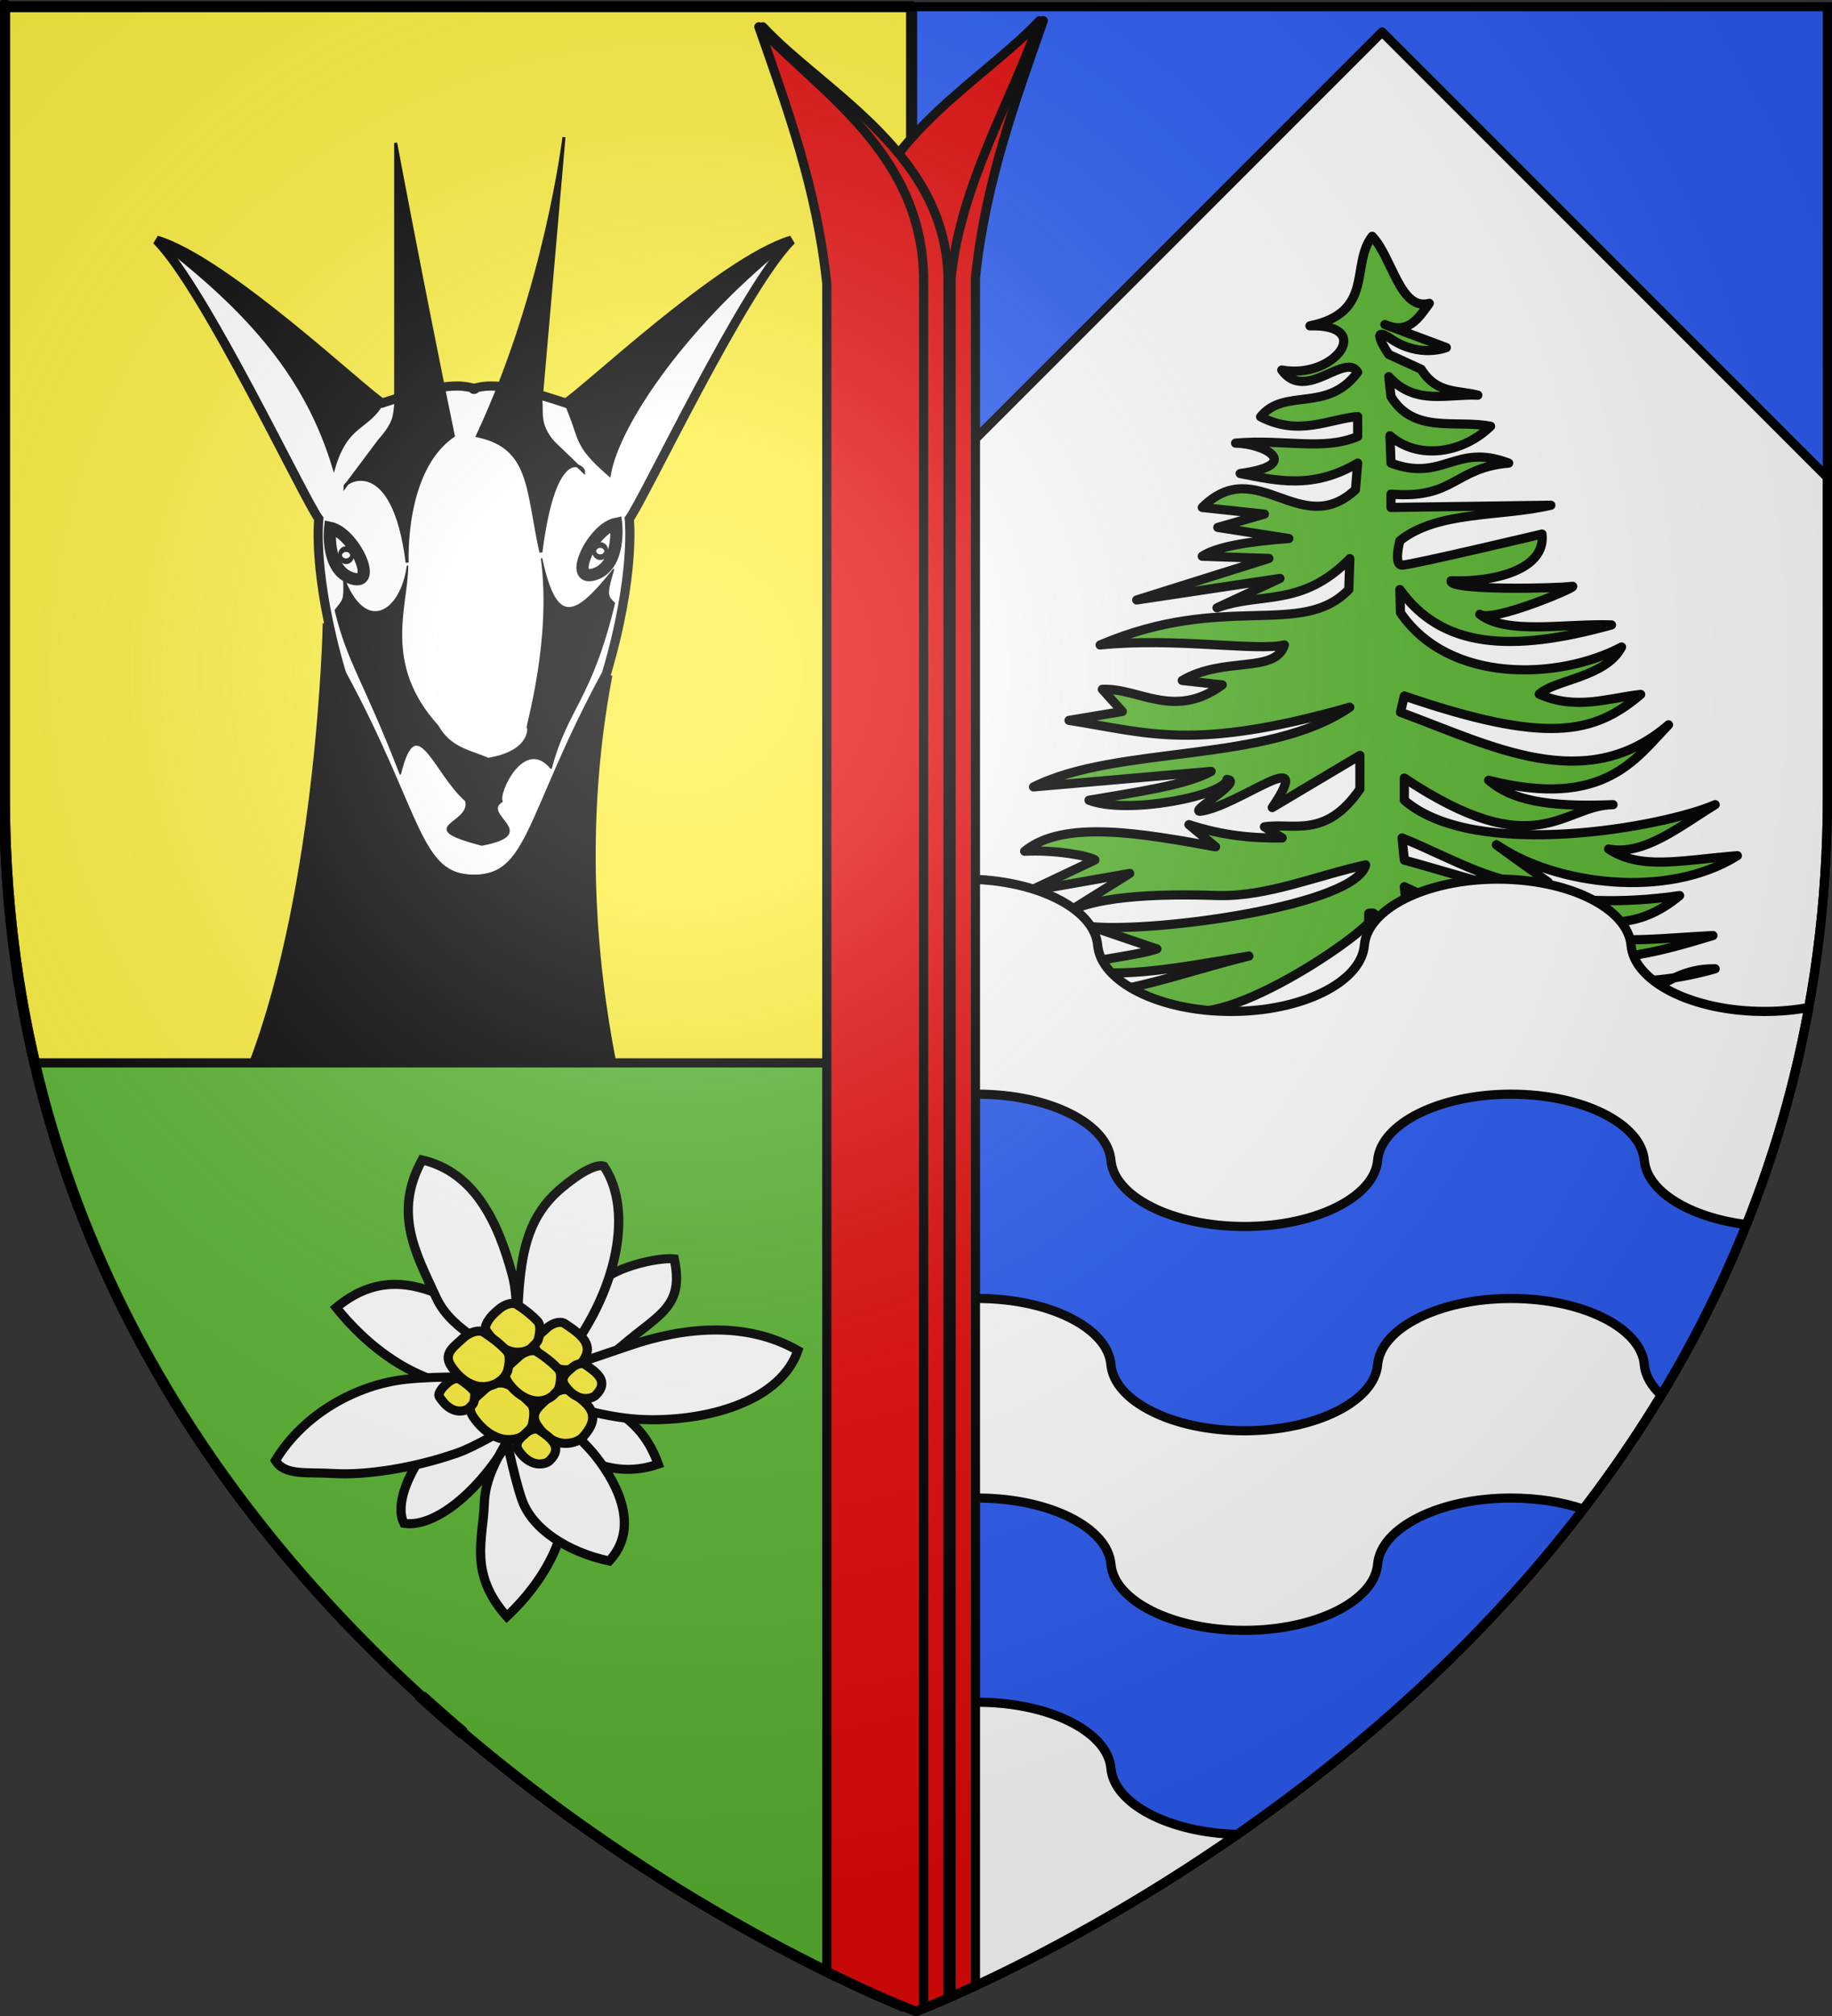 <?xml version="1.0" encoding="UTF-8" standalone="no"?>
<svg
   xmlns:dc="http://purl.org/dc/elements/1.1/"
   xmlns:cc="http://creativecommons.org/ns#"
   xmlns:rdf="http://www.w3.org/1999/02/22-rdf-syntax-ns#"
   xmlns:svg="http://www.w3.org/2000/svg"
   xmlns="http://www.w3.org/2000/svg"
   xmlns:xlink="http://www.w3.org/1999/xlink"
   xmlns:sodipodi="http://sodipodi.sourceforge.net/DTD/sodipodi-0.dtd"
   xmlns:inkscape="http://www.inkscape.org/namespaces/inkscape"
   height="660"
   width="600"
   version="1.0"
   id="svg2"
   sodipodi:version="0.32"
   inkscape:version="0.46"
   sodipodi:docname="Blason_Vaujany.svg"
   sodipodi:docbase="C:\monAtelierGraphique\Blasons"
   inkscape:export-filename="/Users/olivier/Desktop/Blason Rouge/Blason_Vide_3D.png"
   inkscape:export-xdpi="144"
   inkscape:export-ydpi="144"
   inkscape:output_extension="org.inkscape.output.svg.inkscape">
  <rect width="100%" height="100%" fill="#333333" stroke="none"/>
  <sodipodi:namedview
     inkscape:window-height="750"
     inkscape:window-width="1264"
     inkscape:pageshadow="2"
     inkscape:pageopacity="0.0"
     guidetolerance="50"
     gridtolerance="50"
     objecttolerance="50"
     borderopacity="1.0"
     bordercolor="#666666"
     pagecolor="#ffffff"
     id="base"
     showgrid="false"
     height="660px"
     inkscape:zoom="0.44547728"
     inkscape:cx="798.65573"
     inkscape:cy="331.24551"
     inkscape:window-x="0"
     inkscape:window-y="14"
     inkscape:current-layer="layer4"
     inkscape:object-nodes="false"
     inkscape:object-paths="false"
     inkscape:grid-bbox="false"
     inkscape:guide-bbox="false"
     inkscape:object-points="false" />
  <desc
     id="desc4">Flag of Canton of Valais (Wallis)</desc>
  <defs
     id="defs6">
    <inkscape:perspective
       sodipodi:type="inkscape:persp3d"
       inkscape:vp_x="0 : 330 : 1"
       inkscape:vp_y="0 : 1000 : 0"
       inkscape:vp_z="600 : 330 : 1"
       inkscape:persp3d-origin="300 : 220 : 1"
       id="perspective6266" />
    <linearGradient
       id="linearGradient2893">
      <stop
         style="stop-color:white;stop-opacity:0.314;"
         offset="0"
         id="stop2895" />
      <stop
         id="stop2897"
         offset="0.19"
         style="stop-color:white;stop-opacity:0.251;" />
      <stop
         style="stop-color:#6b6b6b;stop-opacity:0.125;"
         offset="0.6"
         id="stop2901" />
      <stop
         style="stop-color:black;stop-opacity:0.125;"
         offset="1"
         id="stop2899" />
    </linearGradient>
    <linearGradient
       id="linearGradient2885">
      <stop
         id="stop2887"
         offset="0"
         style="stop-color:white;stop-opacity:1;" />
      <stop
         style="stop-color:white;stop-opacity:1;"
         offset="0.229"
         id="stop2891" />
      <stop
         id="stop2889"
         offset="1"
         style="stop-color:black;stop-opacity:1;" />
    </linearGradient>
    <linearGradient
       id="linearGradient2955">
      <stop
         id="stop2867"
         offset="0"
         style="stop-color:#fd0000;stop-opacity:1;" />
      <stop
         style="stop-color:#e77275;stop-opacity:0.659;"
         offset="0.5"
         id="stop2873" />
      <stop
         style="stop-color:black;stop-opacity:0.323;"
         offset="1"
         id="stop2959" />
    </linearGradient>
    <radialGradient
       inkscape:collect="always"
       xlink:href="#linearGradient2955"
       id="radialGradient2961"
       cx="225.524"
       cy="218.901"
       fx="225.524"
       fy="218.901"
       r="300"
       gradientTransform="matrix(-4.167939e-4,2.183,-1.884,-3.599562e-4,615.597,-289.121)"
       gradientUnits="userSpaceOnUse" />
    <polygon
       id="star"
       transform="scale(53,53)"
       points="0,-1 0.588,0.809 -0.951,-0.309 0.951,-0.309 -0.588,0.809 0,-1 " />
    <clipPath
       id="clip">
      <path
         d="M 0,-200 L 0,600 L 300,600 L 300,-200 L 0,-200 z "
         id="path10" />
    </clipPath>
    <radialGradient
       inkscape:collect="always"
       xlink:href="#linearGradient2955"
       id="radialGradient1911"
       gradientUnits="userSpaceOnUse"
       gradientTransform="matrix(-4.167939e-4,2.183,-1.884,-3.599562e-4,615.597,-289.121)"
       cx="225.524"
       cy="218.901"
       fx="225.524"
       fy="218.901"
       r="300" />
    <radialGradient
       inkscape:collect="always"
       xlink:href="#linearGradient2955"
       id="radialGradient2865"
       gradientUnits="userSpaceOnUse"
       gradientTransform="matrix(0,1.749,-1.593,-1.049767e-7,551.788,-191.29)"
       cx="225.524"
       cy="218.901"
       fx="225.524"
       fy="218.901"
       r="300" />
    <radialGradient
       inkscape:collect="always"
       xlink:href="#linearGradient2955"
       id="radialGradient2871"
       gradientUnits="userSpaceOnUse"
       gradientTransform="matrix(0,1.386,-1.323,-5.741131e-8,-158.082,-109.541)"
       cx="225.524"
       cy="218.901"
       fx="225.524"
       fy="218.901"
       r="300" />
    <radialGradient
       inkscape:collect="always"
       xlink:href="#linearGradient2893"
       id="radialGradient3163"
       gradientUnits="userSpaceOnUse"
       gradientTransform="matrix(1.353,0,0,1.349,-77.629,-85.747)"
       cx="221.445"
       cy="226.331"
       fx="221.445"
       fy="226.331"
       r="300" />
  </defs>
  <g
     inkscape:groupmode="layer"
     id="layer3"
     inkscape:label="Fond écu"
     style="display:inline"
     sodipodi:insensitive="true">
    <path
       id="path2855"
       style="fill:#2b5df2;fill-opacity:1;fill-rule:evenodd;stroke:none;stroke-width:1px;stroke-linecap:butt;stroke-linejoin:miter;stroke-opacity:1"
       d="M 300,658.5 C 300,658.5 598.5,546.18 598.5,260.728 C 598.5,-24.723 598.5,2.176 598.5,2.176 L 1.5,2.176 L 1.5,260.728 C 1.5,546.18 300,658.5 300,658.5 z"
       sodipodi:nodetypes="cccccc" />
    <path
       style="fill:#fcef3c;fill-opacity:1;fill-rule:nonzero;stroke:#000000;stroke-width:3.525;stroke-linecap:round;stroke-linejoin:round;stroke-miterlimit:4;stroke-dashoffset:12;stroke-opacity:1"
       d="M 1.5,2.188 C 1.5,2.188 1.5,-24.733 1.5,260.719 C 1.5,526.322 259.811,641.974 295.75,656.781 C 296.701,656.79 297.609,656.803 298.562,656.812 L 298.562,2.188 L 1.5,2.188 z"
       id="rect3251" />
    <path
       style="fill:#ffffff;fill-opacity:1;fill-rule:nonzero;stroke:#000000;stroke-width:3;stroke-linecap:round;stroke-linejoin:round;stroke-miterlimit:4;stroke-dashoffset:0;stroke-opacity:1;display:inline"
       d="M 452.656,10.469 L 298.562,164.562 L 298.562,656.812 C 297.609,656.803 296.701,656.79 295.75,656.781 C 298.239,657.803 300,658.5 300,658.5 C 300,658.5 598.5,546.17 598.5,260.719 L 598.5,156.312 L 452.656,10.469 z M 280.188,649.906 C 282.458,650.963 284.613,651.955 286.531,652.812 C 284.598,651.95 282.482,650.973 280.188,649.906 z M 286.531,652.812 C 290.542,654.604 293.317,655.782 295.594,656.719 C 293.358,655.796 290.322,654.504 286.531,652.812 z"
       id="rect7644" />
    <path
       style="fill:#5ab532;fill-opacity:1;fill-rule:nonzero;stroke:#000000;stroke-width:3;stroke-linecap:round;stroke-linejoin:round;stroke-miterlimit:4;stroke-dashoffset:0;stroke-opacity:1"
       d="M 11.375,347.969 C 58.981,552.037 264.021,643.709 295.75,656.781 C 296.701,656.79 297.609,656.803 298.562,656.812 L 298.562,347.969 L 11.375,347.969 z"
       id="rect7058" />
    <path
       id="path7749"
       d="M 1.5,2.188 C 1.5,2.188 1.5,-24.733 1.5,260.719 C 1.5,526.322 259.811,641.974 295.75,656.781 C 296.701,656.79 297.609,656.803 298.562,656.812 L 298.562,2.188 L 1.5,2.188 z"
       style="fill:none;fill-opacity:1;fill-rule:nonzero;stroke:#000000;stroke-width:3.525;stroke-linecap:round;stroke-linejoin:round;stroke-miterlimit:4;stroke-dashoffset:12;stroke-opacity:1" />
  </g>
  <g
     inkscape:groupmode="layer"
     id="layer4"
     inkscape:label="Meubles"
     style="display:inline"
     sodipodi:insensitive="true">
    <path
       style="fill:none;fill-opacity:1;fill-rule:evenodd;stroke:#000000;stroke-width:4.106;stroke-linecap:butt;stroke-linejoin:miter;stroke-miterlimit:4;stroke-dasharray:none;stroke-opacity:1"
       d="M 139.931,557.154 C 143.865,560.705 147.808,564.157 151.751,567.508"
       id="path9577" />
    <path
       style="fill:none;fill-opacity:1;fill-rule:evenodd;stroke:#000000;stroke-width:4.106;stroke-linecap:butt;stroke-linejoin:miter;stroke-miterlimit:4;stroke-dasharray:none;stroke-opacity:1"
       d="M 137.937,555.313 L 137.938,555.344 C 138.602,555.95 139.266,556.553 139.931,557.154"
       id="path2160" />
    <g
       style="stroke:#000000;stroke-width:13.75;stroke-miterlimit:4;stroke-dasharray:none;stroke-opacity:1;display:inline"
       id="g18479"
       transform="matrix(0.22,0,0,0.216,1334.086,294.431)">
      <path
         sodipodi:nodetypes="ccscsccccscccc"
         id="path14518"
         d="M -5563.492,618.73 C -5456.991,528.277 -5360.926,637.963 -5290.476,661.587 C -5242.433,655.888 -5214.064,628.261 -5166.439,577.784 C -5147.952,558.152 -5085.665,542.197 -5060.318,544.921 C -5045.153,617.022 -5082.328,628.362 -5135.903,674.887 C -5162.065,697.606 -5183.791,714.623 -5201.587,739.365 C -5160.425,771.802 -5110.203,782.107 -5084.127,856.032 C -5154.376,880.102 -5196.971,843.337 -5247.619,824.286 C -5185.228,926.748 -5248.912,1028.832 -5309.524,1086.984 C -5366.626,1021.857 -5344.786,969.293 -5343.135,916.921 C -5341.879,877.103 -5324.053,845.376 -5293.651,795.714 C -5337.336,885.357 -5411.597,953.595 -5462.698,945.714 C -5484.878,901.608 -5420.801,792.507 -5322.222,740.952 C -5440.613,751.371 -5524.941,667.942 -5563.492,618.73 z"
         style="fill:#ffffff;fill-opacity:1;fill-rule:evenodd;stroke:#000000;stroke-width:13.75;stroke-linecap:butt;stroke-linejoin:miter;stroke-miterlimit:4;stroke-dasharray:none;stroke-opacity:1" />
      <path
         sodipodi:nodetypes="cscsscsscscscsccsscscsc"
         id="path14499"
         d="M -5302.381,725.079 C -5344.347,724.326 -5410.946,722.025 -5460.229,727.479 C -5532.701,735.499 -5611.705,779.335 -5653.968,850.476 C -5640.308,873.766 -5608.514,867.688 -5566.637,870.248 C -5520.854,873.046 -5449.596,862.757 -5383.147,839.065 C -5356.104,829.423 -5317.937,805.322 -5286.691,788.459 C -5282.939,805.384 -5320.981,759.401 -5318.031,776.91 C -5314.497,797.889 -5298.658,877.563 -5286.604,911.275 C -5271.01,954.889 -5219.027,989.238 -5157.143,1002.857 C -5112.967,954.856 -5141.072,890.588 -5176.739,844.553 C -5203.039,810.609 -5233.727,792.958 -5249.206,758.413 C -5203.253,771.358 -5151.782,788.683 -5093.659,788.752 C -4999.733,788.864 -4901.222,756.7 -4876.19,683.81 C -4956.329,637.358 -5050.355,649.811 -5126.37,676.277 C -5163.604,689.241 -5201.9,702.301 -5239.683,715.556 C -5146.048,608.045 -5118.689,474.195 -5165.079,404.444 C -5182.108,398.728 -5220.863,430.792 -5232.993,441.827 C -5274.229,479.341 -5286.091,526.427 -5291.096,587.804 C -5294.749,632.594 -5292.74,661.526 -5293.651,704.444 C -5298.632,659.114 -5290.174,611.672 -5301.337,569.24 C -5322.249,489.749 -5357.383,413.399 -5435.714,394.921 C -5479.149,476.147 -5444.597,537.031 -5414.904,603.019 C -5388.774,661.088 -5325.04,670.269 -5302.381,725.079 z"
         style="fill:#ffffff;fill-opacity:1;fill-rule:evenodd;stroke:#000000;stroke-width:13.75;stroke-linecap:butt;stroke-linejoin:miter;stroke-miterlimit:4;stroke-dasharray:none;stroke-opacity:1" />
      <g
         style="stroke:#000000;stroke-width:13.75;stroke-miterlimit:4;stroke-dasharray:none;stroke-opacity:1"
         transform="matrix(0.971,0.239,-0.239,0.971,13.699,1299.348)"
         id="g18468">
        <path
           style="fill:#fcef3c;fill-opacity:1;fill-rule:evenodd;stroke:#000000;stroke-width:13.75;stroke-linecap:butt;stroke-linejoin:miter;stroke-miterlimit:4;stroke-dasharray:none;stroke-opacity:1"
           d="M -5332.369,737.21 C -5345.702,757.54 -5358.934,770.261 -5336.586,787.803 C -5322.456,799.319 -5306.689,806.855 -5289.949,806.306 C -5279.407,805.96 -5264.601,800.503 -5259.393,790.807 C -5256.531,785.478 -5252.149,780.077 -5252.348,773.989 C -5252.666,764.275 -5253.914,749.727 -5261.805,744.441 C -5287.582,730.126 -5308.62,710.244 -5332.369,737.21 z"
           id="path14501"
           sodipodi:nodetypes="ccssscc" />
        <path
           style="fill:#fcef3c;fill-opacity:1;fill-rule:evenodd;stroke:#000000;stroke-width:13.75;stroke-linecap:butt;stroke-linejoin:miter;stroke-miterlimit:4;stroke-dasharray:none;stroke-opacity:1"
           d="M -5211.31,711.597 C -5220.055,708.62 -5231.453,718.266 -5236.873,726.039 C -5248.127,744.472 -5263.124,758.835 -5243.203,775.609 C -5231.23,786.122 -5217.6,792.669 -5202.693,791.278 C -5193.305,790.403 -5179.865,784.324 -5174.742,774.599 C -5153.772,734.516 -5178.51,723.622 -5211.31,711.597 z"
           id="path14508"
           sodipodi:nodetypes="cccscc" />
        <path
           style="fill:#fcef3c;fill-opacity:1;fill-rule:evenodd;stroke:#000000;stroke-width:13.75;stroke-linecap:butt;stroke-linejoin:miter;stroke-miterlimit:4;stroke-dasharray:none;stroke-opacity:1"
           d="M -5242.178,614.337 C -5250.425,611.419 -5260.61,619.225 -5265.321,625.672 C -5276.152,642.238 -5287.448,653.44 -5269.143,667.956 C -5257.587,677.476 -5244.657,683.661 -5230.869,683.086 C -5222.186,682.724 -5209.957,678.064 -5205.601,669.93 C -5186.974,635.086 -5215.045,624.576 -5242.178,614.337 z"
           id="path14510"
           sodipodi:nodetypes="cccscc" />
        <path
           style="fill:#fcef3c;fill-opacity:1;fill-rule:evenodd;stroke:#000000;stroke-width:13.75;stroke-linecap:butt;stroke-linejoin:miter;stroke-miterlimit:4;stroke-dasharray:none;stroke-opacity:1"
           d="M -5271.475,665.849 C -5280.127,662.805 -5290.905,671.203 -5295.912,678.109 C -5307.483,696.068 -5319.553,707.756 -5300.267,723.192 C -5281.32,739.066 -5251.065,747.665 -5233.432,724.794 C -5230.878,720.012 -5227.007,715.144 -5227.095,709.729 C -5227.235,701.089 -5228.115,688.16 -5234.878,683.565 C -5244.905,676.754 -5258.331,670.474 -5271.475,665.849 z"
           id="path14506"
           sodipodi:nodetypes="ccccsss" />
        <path
           style="fill:#fcef3c;fill-opacity:1;fill-rule:evenodd;stroke:#000000;stroke-width:13.75;stroke-linecap:butt;stroke-linejoin:miter;stroke-miterlimit:4;stroke-dasharray:none;stroke-opacity:1"
           d="M -5317.814,603.44 C -5326.224,600.476 -5336.678,608.59 -5341.53,615.269 C -5348.227,624.489 -5354.225,633.663 -5355.621,645.127 C -5356.385,651.405 -5350.042,655.298 -5345.681,658.918 C -5333.927,668.673 -5320.749,674.979 -5306.655,674.306 C -5297.78,673.883 -5285.255,669.004 -5280.757,660.586 C -5278.286,655.96 -5274.534,651.253 -5274.629,646.01 C -5274.78,637.643 -5275.658,625.12 -5282.235,620.66 C -5291.987,614.046 -5305.039,607.941 -5317.814,603.44 z"
           id="path14512"
           sodipodi:nodetypes="cssssssss" />
        <path
           style="fill:#fcef3c;fill-opacity:1;fill-rule:evenodd;stroke:#000000;stroke-width:13.75;stroke-linecap:butt;stroke-linejoin:miter;stroke-miterlimit:4;stroke-dasharray:none;stroke-opacity:1"
           d="M -5355.731,656.135 C -5365.172,652.837 -5377.053,662.28 -5382.603,670.007 C -5394.947,689.467 -5409.092,702.943 -5387.821,720.163 C -5374.696,731.216 -5359.923,738.292 -5344.032,737.346 C -5326.228,735.712 -5309.902,722.762 -5307.59,704.468 C -5307.658,694.865 -5308.492,680.501 -5315.848,675.462 C -5326.756,667.99 -5341.39,661.144 -5355.731,656.135 z"
           id="path14514"
           sodipodi:nodetypes="cccccss" />
        <path
           style="fill:#fcef3c;fill-opacity:1;fill-rule:evenodd;stroke:#000000;stroke-width:13.75;stroke-linecap:butt;stroke-linejoin:miter;stroke-miterlimit:4;stroke-dasharray:none;stroke-opacity:1"
           d="M -5373.372,733.876 C -5378.89,731.943 -5385.809,737.403 -5389.034,741.878 C -5393.487,748.057 -5397.479,754.201 -5398.455,761.848 C -5398.99,766.036 -5394.836,768.598 -5391.985,770.989 C -5384.301,777.431 -5375.662,781.568 -5366.386,781.048 C -5360.545,780.722 -5352.28,777.407 -5349.279,771.775 C -5347.629,768.679 -5345.137,765.523 -5345.173,762.029 C -5345.231,756.454 -5345.745,748.113 -5350.05,745.173 C -5356.433,740.814 -5364.99,736.811 -5373.372,733.876 z"
           id="path14516"
           sodipodi:nodetypes="cssssssss" />
        <path
           sodipodi:nodetypes="cccscc"
           id="path14504"
           d="M -5240.855,780.027 C -5246.909,777.886 -5254.401,783.648 -5257.869,788.402 C -5265.786,799.904 -5273.532,809.375 -5260.725,819.551 C -5252.247,826.549 -5242.755,831.09 -5232.625,830.651 C -5226.246,830.375 -5217.257,826.928 -5214.048,820.932 C -5199.647,796.403 -5220.859,787.565 -5240.855,780.027 z"
           style="fill:#fcef3c;fill-opacity:1;fill-rule:evenodd;stroke:#000000;stroke-width:13.75;stroke-linecap:butt;stroke-linejoin:miter;stroke-miterlimit:4;stroke-dasharray:none;stroke-opacity:1" />
        <path
           style="fill:#fcef3c;fill-opacity:1;fill-rule:evenodd;stroke:#000000;stroke-width:13.75;stroke-linecap:butt;stroke-linejoin:miter;stroke-miterlimit:4;stroke-dasharray:none;stroke-opacity:1"
           d="M -5197.998,667.328 C -5204.052,665.188 -5211.544,670.95 -5215.012,675.703 C -5222.929,687.205 -5230.675,696.677 -5217.868,706.852 C -5209.39,713.851 -5199.898,718.392 -5189.768,717.953 C -5183.389,717.676 -5174.4,714.23 -5171.191,708.234 C -5156.79,683.704 -5178.002,674.866 -5197.998,667.328 z"
           id="path18442"
           sodipodi:nodetypes="cccscc" />
      </g>
    </g>
    <path
       sodipodi:nodetypes="ccccccccccccccccccccccccccccccccccccccccccccccccccccccccccccccccccccscccsccccccscccccccccccccccccsccscccccccccccccscccc"
       id="path3937"
       d="M 449.409,77.363 C 442.177,86.639 450.339,102.276 429.016,106.681 C 450.356,106.044 437.304,124.312 419.789,121.14 C 427.546,131.953 440.534,115.154 444.655,121.839 C 434.657,135.421 420.719,126.714 412.853,136.452 C 425.386,142.918 435.078,137.235 444.655,136.361 L 444.655,142.896 C 433.268,147.696 420.761,143.666 404.658,145.074 C 414.582,145.254 426.626,152.28 406.171,155.024 C 418.129,157.367 429.944,160.279 444.655,151.609 L 443.928,160.323 C 425.892,176.981 411.655,148.246 393.75,166.132 L 414.112,168.31 L 398.841,172.667 L 422.111,176.297 C 408.052,177.314 398.119,179.154 393.75,182.106 L 415.566,182.832 L 372.287,196.422 L 419.202,189.367 L 398.583,198.989 C 413.08,193.672 426.243,199.03 442.093,182.891 L 441.746,192.998 C 426.293,209.056 401.171,193.719 360.299,211.151 C 384.781,208.65 411.446,213.256 420.657,211.151 C 417.649,220.666 400.924,214.753 387.205,222.769 L 400.295,224.221 C 384.567,235.761 373.017,225.134 361.026,225.673 L 367.571,232.934 L 350.118,235.839 C 376.103,239.867 390.589,246.122 442.065,231.533 C 415.158,250.089 366.116,243.826 338.483,257.622 L 396.659,252.539 C 388.678,257.021 372.084,259.354 356.663,261.979 C 369.311,266.896 401.445,260.36 401.861,255.164 C 407.54,255.721 389.572,265.497 393.023,265.609 C 405.736,263.989 431.28,242.634 416.678,264.379 L 445.382,247.302 L 445.382,258.348 C 434.122,274.71 423.504,269.252 414.112,270.692 L 419.93,274.323 C 410.549,274.468 400.695,273.67 389.387,269.966 L 398.114,277.227 C 374.186,272.884 348.36,268.19 335.574,278.679 C 345.365,278.172 356.481,280.123 358.594,281.532 L 337.028,291.749 L 370.01,285.941 L 346.983,300.308 C 355.863,293.286 378.934,292.473 399.287,293.19 C 415.28,293.48 431.272,286.638 447.265,283.139 C 444.145,296.399 379.043,305.409 357.39,303.367 L 378.901,310.668 C 373.439,312.604 356.829,314.541 349.5,316.477 C 364.201,320.789 381.56,317.625 409.022,312.989 C 384.325,319.038 365.101,327.565 334.51,326.98 C 353.642,335.324 372.169,335.733 389.387,330.702 C 407.143,335.134 460.687,296.478 448.291,299.011 L 447.564,351.291 C 449.358,362.434 445.224,354.451 436.24,366.254 L 441.746,365.087 L 443.708,367.615 L 452.654,363.635 C 457.049,370.17 456.422,362.881 458.918,369.416 L 462.108,368.718 L 466.245,368.146 L 466.471,364.361 L 475.362,367.511 C 469.266,362.841 470.037,361.801 462.108,353.469 L 459.926,305.546 C 482.485,314.785 498.116,328.086 509.657,330.253 C 537.562,335.495 541.555,316.88 561.735,317.163 C 515.607,330.314 489.768,308.013 460.653,297.558 L 459.926,290.297 C 477.364,298.021 492.699,309.546 508.494,312.681 C 527.466,316.446 546.397,310.697 561.008,306.272 C 540.882,307.306 515.923,310.638 515.273,301.086 C 526.882,302.394 537.427,303.7 550.1,293.202 C 510.479,298.878 486.635,288.8 459.926,281.584 L 459.199,274.323 C 474.642,280.507 493.455,292.04 506.999,288.742 C 506.999,288.742 484.26,272.616 491.196,277.227 C 509.46,289.371 545.721,294.698 569.007,280.132 C 549.423,281.775 537.341,284.808 526.829,277.953 C 538.464,280.212 550.1,270.55 561.735,263.431 C 545.079,270.698 483.192,282.091 459.926,261.979 L 459.926,254.718 C 503.259,283.588 511.701,263.593 528.284,263.431 C 506.293,264.331 494.973,261.837 487.56,255.444 C 525.623,265.073 535.993,247.99 546.464,237.291 C 519.231,260.731 488.445,244.119 458.667,233.18 L 459.926,227.851 C 506.47,243.74 522.027,240.38 537.346,227.347 C 526.513,228.537 516.255,232.604 504.114,227.256 C 509.205,222.48 525.992,221.777 531.083,211.813 C 510.476,222.68 474.607,223.917 458.667,200.596 L 458.472,192.998 C 472.093,212.027 494.586,213.834 527.783,204.592 C 512.788,204.044 493.323,207.967 484.644,201.104 C 488.667,204.121 518.559,191.374 514.779,191.962 C 510.354,192.651 474.147,193.444 475.252,190.133 C 488.954,190.659 506.37,186.634 505.02,174.845 C 505.02,174.845 462.108,185.011 459.199,185.011 C 456.29,185.011 458.472,177.023 458.472,177.023 C 470.912,167.095 491.438,169.278 507.922,165.405 L 455.563,166.132 L 455.563,161.775 C 476.409,163.446 476.167,153.179 494.105,151.609 C 476.704,144.919 472.591,157.965 455.563,151.609 L 455.227,142.65 C 464.438,150.683 478.966,148.503 488.177,139.551 C 476.921,137.335 463.026,142.158 455.563,129.826 L 454.836,123.291 C 463.485,132.842 474.06,128.92 484.01,129.373 C 477.605,127.632 470.557,129.109 465.449,120.884 L 454.836,116.03 C 454.836,116.03 447.727,105.658 455.563,110.947 C 465.017,117.327 473.688,113.788 473.688,113.788 L 453.577,106.253 C 461.259,109.613 464.551,104.194 468.11,99.307 C 458.555,101.939 455.97,84.219 449.409,77.363 z"
       style="opacity:1;fill:#5ab532;fill-opacity:1;fill-rule:evenodd;stroke:#000000;stroke-width:3;stroke-linecap:butt;stroke-linejoin:round;stroke-miterlimit:4;stroke-dasharray:none;stroke-opacity:1;display:inline" />
    <path
       style="fill:#ffffff;fill-opacity:1;fill-rule:nonzero;stroke:#000000;stroke-width:3;stroke-linecap:round;stroke-linejoin:round;stroke-miterlimit:4;stroke-dashoffset:0;stroke-opacity:1;display:inline"
       d="M 315.844,287.812 C 309.691,287.812 303.846,288.463 298.562,289.656 L 298.562,656.812 C 297.609,656.803 296.701,656.79 295.75,656.781 C 298.437,657.89 300,658.5 300,658.5 C 300,658.5 549.871,564.477 592.375,329.844 C 587.848,330.676 582.965,331.125 577.875,331.125 C 554.34,331.125 535.223,321.421 534.188,309.469 C 533.152,297.517 514.066,287.812 490.531,287.812 C 466.997,287.812 447.88,297.517 446.844,309.469 C 445.808,321.421 426.722,331.125 403.188,331.125 C 379.653,331.125 360.536,321.421 359.5,309.469 C 358.464,297.517 339.378,287.812 315.844,287.812 z M 295.75,656.781 C 294.627,656.319 293.293,655.755 291.75,655.094 C 293.309,655.763 294.617,656.314 295.75,656.781 z M 276.094,647.969 C 277.464,648.622 278.92,649.316 280.188,649.906 C 278.919,649.316 277.465,648.622 276.094,647.969 z"
       id="path7660" />
    <g
       id="g4087">
      <path
         id="path3296"
         d="M 106.188,204.594 C 106.188,204.594 104.44,289.183 82.062,347.969 L 201.344,347.969 C 194.745,314.442 190.833,269.844 199.969,221.625 L 106.188,204.594 z"
         style="fill:#000000;fill-opacity:1;fill-rule:evenodd;stroke:#000000;stroke-width:1px;stroke-linecap:butt;stroke-linejoin:miter;stroke-opacity:1;display:inline" />
      <path
         sodipodi:nodetypes="cccccccccccc"
         d="M 155.247,287.844 C 174.585,287.712 173.239,267.348 198.617,220.573 C 208.227,188.005 206.091,169.852 206.091,169.852 C 210.788,163.647 243.49,94.306 259.233,78.609 C 236.377,85.435 190.554,129.189 185.269,131.945 C 175.753,128.81 164.706,125.447 157.765,126.606 C 150.825,127.766 159.669,127.766 152.728,126.606 C 145.787,125.447 134.74,128.81 125.224,131.945 C 119.939,129.189 74.116,85.435 51.26,78.609 C 67.003,94.306 99.705,163.647 104.402,169.852 C 104.402,169.852 102.266,188.005 111.877,220.573 C 137.254,267.348 135.908,287.712 155.247,287.844 z"
         style="fill:#ffffff;fill-opacity:1;fill-rule:evenodd;stroke:#000000;stroke-width:3;stroke-linecap:butt;stroke-linejoin:miter;stroke-miterlimit:4;stroke-dasharray:none;stroke-opacity:1;display:inline"
         id="path3246" />
      <g
         style="stroke:#000000;stroke-width:1.137;stroke-miterlimit:4;stroke-dasharray:none;stroke-opacity:1"
         transform="matrix(3.519,0,0,3.519,-975.245,-1303.63)"
         id="g3286">
        <path
           style="fill:none;fill-rule:evenodd;stroke:#000000;stroke-width:1.137;stroke-linecap:butt;stroke-linejoin:miter;stroke-miterlimit:4;stroke-dasharray:none;stroke-opacity:1"
           d="M 307.865,419.563 C 307.865,419.563 307.409,423.508 309.913,424.267 C 312.417,425.026 310.065,420.018 307.865,419.563 z"
           id="path3281" />
        <path
           transform="translate(23.367,0.531)"
           style="fill:none;fill-opacity:1;fill-rule:nonzero;stroke:#000000;stroke-width:1.137;stroke-linecap:round;stroke-linejoin:round;stroke-miterlimit:4;stroke-dasharray:none;stroke-dashoffset:0;stroke-opacity:1"
           d="M 286.167,421.574 C 286.167,421.72 286.082,421.839 285.977,421.839 C 285.873,421.839 285.788,421.72 285.788,421.574 C 285.788,421.427 285.873,421.308 285.977,421.308 C 286.082,421.308 286.167,421.427 286.167,421.574 z"
           id="path3283" />
      </g>
      <g
         style="stroke:#000000;stroke-width:1.137;stroke-miterlimit:4;stroke-dasharray:none;stroke-opacity:1"
         transform="matrix(-3.519,0,0,3.519,1285.164,-1304.965)"
         id="g3290">
        <path
           id="path3292"
           d="M 307.865,419.563 C 307.865,419.563 307.409,423.508 309.913,424.267 C 312.417,425.026 310.065,420.018 307.865,419.563 z"
           style="fill:none;fill-rule:evenodd;stroke:#000000;stroke-width:1.137;stroke-linecap:butt;stroke-linejoin:miter;stroke-miterlimit:4;stroke-dasharray:none;stroke-opacity:1" />
        <path
           id="path3294"
           d="M 286.167,421.574 C 286.167,421.72 286.082,421.839 285.977,421.839 C 285.873,421.839 285.788,421.72 285.788,421.574 C 285.788,421.427 285.873,421.308 285.977,421.308 C 286.082,421.308 286.167,421.427 286.167,421.574 z"
           style="fill:none;fill-opacity:1;fill-rule:nonzero;stroke:#000000;stroke-width:1.137;stroke-linecap:round;stroke-linejoin:round;stroke-miterlimit:4;stroke-dasharray:none;stroke-dashoffset:0;stroke-opacity:1"
           transform="translate(23.367,0.531)" />
      </g>
      <path
         sodipodi:nodetypes="cccccccccccccc"
         d="M 133.359,184.198 C 133.359,184.198 131.849,153.995 148.46,142.67 C 137.889,91.326 129.584,46.778 129.584,46.778 L 129.584,132.854 C 129.147,135.834 129.553,138.309 124.299,144.18 L 112.973,159.281 C 112.973,157.476 128.829,148.336 133.359,184.198 z M 177.152,180.8 C 172.622,160.277 174.132,146.445 156.388,142.67 C 178.662,95.101 184.703,44.891 184.703,44.891 L 177.152,131.721 C 177.589,134.702 176.051,139.064 181.305,144.935 L 191.121,154.373 C 191.121,152.568 181.682,144.938 177.152,180.8 z"
         style="fill:#000000;fill-opacity:1;fill-rule:evenodd;stroke:#000000;stroke-width:1px;stroke-linecap:butt;stroke-linejoin:miter;stroke-opacity:1;display:inline"
         id="path3303" />
      <path
         id="path3309"
         style="fill:#000000;fill-opacity:1;fill-rule:evenodd;stroke:#000000;stroke-width:1px;stroke-linecap:butt;stroke-linejoin:miter;stroke-opacity:1;display:inline"
         d="M 199.547,155.437 C 202.456,138.378 225.661,104.892 259.233,78.609 C 236.377,85.435 190.554,129.189 185.269,131.945 C 190.703,144.293 187.801,145.201 199.547,155.437 z M 109.344,153.034 C 113.616,138.527 120.325,140.556 125.224,131.945 C 119.939,129.189 74.116,85.435 51.26,78.609 C 82.486,102.315 100.628,124.091 109.344,153.034 z"
         sodipodi:nodetypes="cccccccc" />
      <path
         sodipodi:nodetypes="ccccccccccccccc"
         id="path3313"
         d="M 112.594,189.267 C 119.763,208.006 131.392,200.411 133.454,185.346 C 133.355,198.74 124.984,217.422 143.377,237.658 C 147.437,244.862 153.455,245.631 159.928,248.336 C 173.736,246.082 173.198,238.192 172.741,238.192 C 172.285,238.192 180.952,209.674 177.395,182.946 C 182.211,205.437 188.53,202.042 200.901,186.5 C 198.251,195.297 199.017,195.228 201.189,197.491 C 193.559,229.175 185.708,231.824 180.491,251.501 C 171.619,240.815 162.835,259.757 164.415,262.379 C 157.235,266.813 177.546,272.895 157.792,276.633 C 134.589,270.59 154.695,269.928 152.572,262.152 C 142.141,253.059 136.436,231.504 131.097,253.351 C 119.306,222.817 113.84,216.696 109.844,199.762 C 112.535,196.268 112.958,196.808 112.594,189.267 z"
         style="fill:#000000;fill-opacity:1;fill-rule:evenodd;stroke:#000000;stroke-width:0.5;stroke-linecap:butt;stroke-linejoin:round;stroke-miterlimit:4;stroke-dasharray:none;stroke-opacity:1;display:inline" />
    </g>
    <path
       style="opacity:1;fill:#2b5df2;fill-opacity:1;fill-rule:evenodd;stroke:#000000;stroke-width:3;stroke-linecap:butt;stroke-linejoin:miter;stroke-miterlimit:4;stroke-dasharray:none;stroke-opacity:1;display:inline"
       d="M 320.188,358.219 C 312.29,358.219 304.905,359.315 298.562,361.219 L 298.562,428.094 C 304.905,426.19 312.29,425.094 320.188,425.094 C 343.722,425.094 362.808,434.798 363.844,446.75 C 364.88,458.702 383.997,468.406 407.531,468.406 C 431.066,468.406 450.152,458.702 451.188,446.75 C 452.224,434.798 471.34,425.094 494.875,425.094 C 518.41,425.094 537.495,434.798 538.531,446.75 C 538.845,450.365 540.853,453.753 544.094,456.75 C 554.597,439.389 564.023,420.776 571.969,400.906 C 553.358,398.574 539.412,390.033 538.531,379.875 C 537.495,367.923 518.41,358.219 494.875,358.219 C 471.34,358.219 452.224,367.923 451.188,379.875 C 450.151,391.827 431.066,401.531 407.531,401.531 C 383.997,401.531 364.88,391.827 363.844,379.875 C 362.808,367.923 343.722,358.219 320.188,358.219 z"
       id="path7740" />
    <path
       style="fill:#2b5df2;fill-opacity:1;fill-rule:nonzero;stroke:#000000;stroke-width:3;stroke-linecap:round;stroke-linejoin:round;stroke-miterlimit:4;stroke-dashoffset:0;stroke-opacity:1;display:inline"
       d="M 320.188,490.438 C 312.29,490.438 304.905,491.534 298.562,493.438 L 298.562,560.281 C 304.905,558.378 312.29,557.281 320.188,557.281 C 343.722,557.281 362.808,566.986 363.844,578.938 C 364.846,590.5 382.777,599.958 405.25,600.562 C 442.502,574.651 483.759,539.507 518.562,494.062 C 511.741,491.766 503.62,490.438 494.875,490.438 C 471.34,490.438 452.224,500.142 451.188,512.094 C 450.151,524.046 431.066,533.75 407.531,533.75 C 383.997,533.75 364.88,524.046 363.844,512.094 C 362.808,500.142 343.722,490.438 320.188,490.438 z"
       id="path7733" />
    <g
       style="display:inline"
       id="g4149">
      <path
         id="path4107"
         d="M 341.688,6.781 C 321.497,28.39 287.232,48.652 287.719,90.938 L 287.719,653.344 C 295.517,656.796 300,658.5 300,658.5 C 300,658.5 307.254,655.766 319.469,650.094 L 319.469,90.938 C 322.662,60.086 332.329,33.523 341.688,6.781 z"
         style="fill:#e20909;fill-opacity:1;fill-rule:nonzero;stroke:#000000;stroke-width:3;stroke-linecap:round;stroke-linejoin:round;stroke-miterlimit:4;stroke-dasharray:none;stroke-dashoffset:0;stroke-opacity:1" />
      <path
         id="path4105"
         d="M 340.438,6.781 C 320.247,28.39 279.263,48.652 279.75,90.938 L 279.75,649.719 C 292.418,655.629 300,658.5 300,658.5 C 300,658.5 304.228,656.886 311.5,653.688 L 311.5,90.938 C 314.694,60.086 331.079,33.523 340.438,6.781 z"
         style="fill:#e20909;fill-opacity:1;fill-rule:nonzero;stroke:#000000;stroke-width:3;stroke-linecap:round;stroke-linejoin:round;stroke-miterlimit:4;stroke-dasharray:none;stroke-dashoffset:0;stroke-opacity:1" />
      <path
         id="rect4100"
         d="M 249.812,8.781 C 259.171,35.523 275.588,62.086 278.781,92.938 L 278.781,649.25 C 292.004,655.454 300,658.5 300,658.5 C 300,658.5 303.88,657.014 310.5,654.125 L 310.5,92.938 C 310.987,50.652 270.003,30.39 249.812,8.781 z"
         style="fill:#e20909;fill-opacity:1;fill-rule:nonzero;stroke:#000000;stroke-width:3;stroke-linecap:round;stroke-linejoin:round;stroke-miterlimit:4;stroke-dasharray:none;stroke-dashoffset:0;stroke-opacity:1" />
      <path
         id="path4103"
         d="M 248.531,8.781 C 257.89,35.523 267.588,62.086 270.781,92.938 L 270.781,645.438 C 288.794,654.281 300,658.5 300,658.5 C 300,658.5 301.259,657.996 302.5,657.5 L 302.5,92.938 C 302.987,50.652 268.722,30.39 248.531,8.781 z"
         style="fill:#e20909;fill-opacity:1;fill-rule:nonzero;stroke:#000000;stroke-width:3;stroke-linecap:round;stroke-linejoin:round;stroke-miterlimit:4;stroke-dasharray:none;stroke-dashoffset:0;stroke-opacity:1" />
    </g>
  </g>
  <g
     inkscape:groupmode="layer"
     id="layer2"
     inkscape:label="Reflet final"
     style="display:inline"
     sodipodi:insensitive="true">
    <path
       sodipodi:nodetypes="cccccc"
       d="M 300,658.5 C 300,658.5 598.5,546.18 598.5,260.728 C 598.5,-24.723 598.5,2.176 598.5,2.176 L 1.5,2.176 L 1.5,260.728 C 1.5,546.18 300,658.5 300,658.5 z"
       style="opacity:1;fill:url(#radialGradient3163);fill-opacity:1;fill-rule:evenodd;stroke:none;stroke-width:1px;stroke-linecap:butt;stroke-linejoin:miter;stroke-opacity:1"
       id="path2875"
       inkscape:export-xdpi="144"
       inkscape:export-ydpi="144" />
  </g>
  <g
     inkscape:groupmode="layer"
     id="layer1"
     inkscape:label="Contour final"
     style="display:inline"
     sodipodi:insensitive="true">
    <path
       sodipodi:nodetypes="cccccc"
       d="M 300,658.5 C 300,658.5 1.5,546.18 1.5,260.728 C 1.5,-24.723 1.5,2.176 1.5,2.176 L 598.5,2.176 L 598.5,260.728 C 598.5,546.18 300,658.5 300,658.5 z"
       style="opacity:1;fill:none;fill-opacity:1;fill-rule:evenodd;stroke:#000000;stroke-width:3;stroke-linecap:butt;stroke-linejoin:miter;stroke-miterlimit:4;stroke-dasharray:none;stroke-opacity:1"
       id="path1411"
       inkscape:export-xdpi="144"
       inkscape:export-ydpi="144" />
  </g>
</svg>
